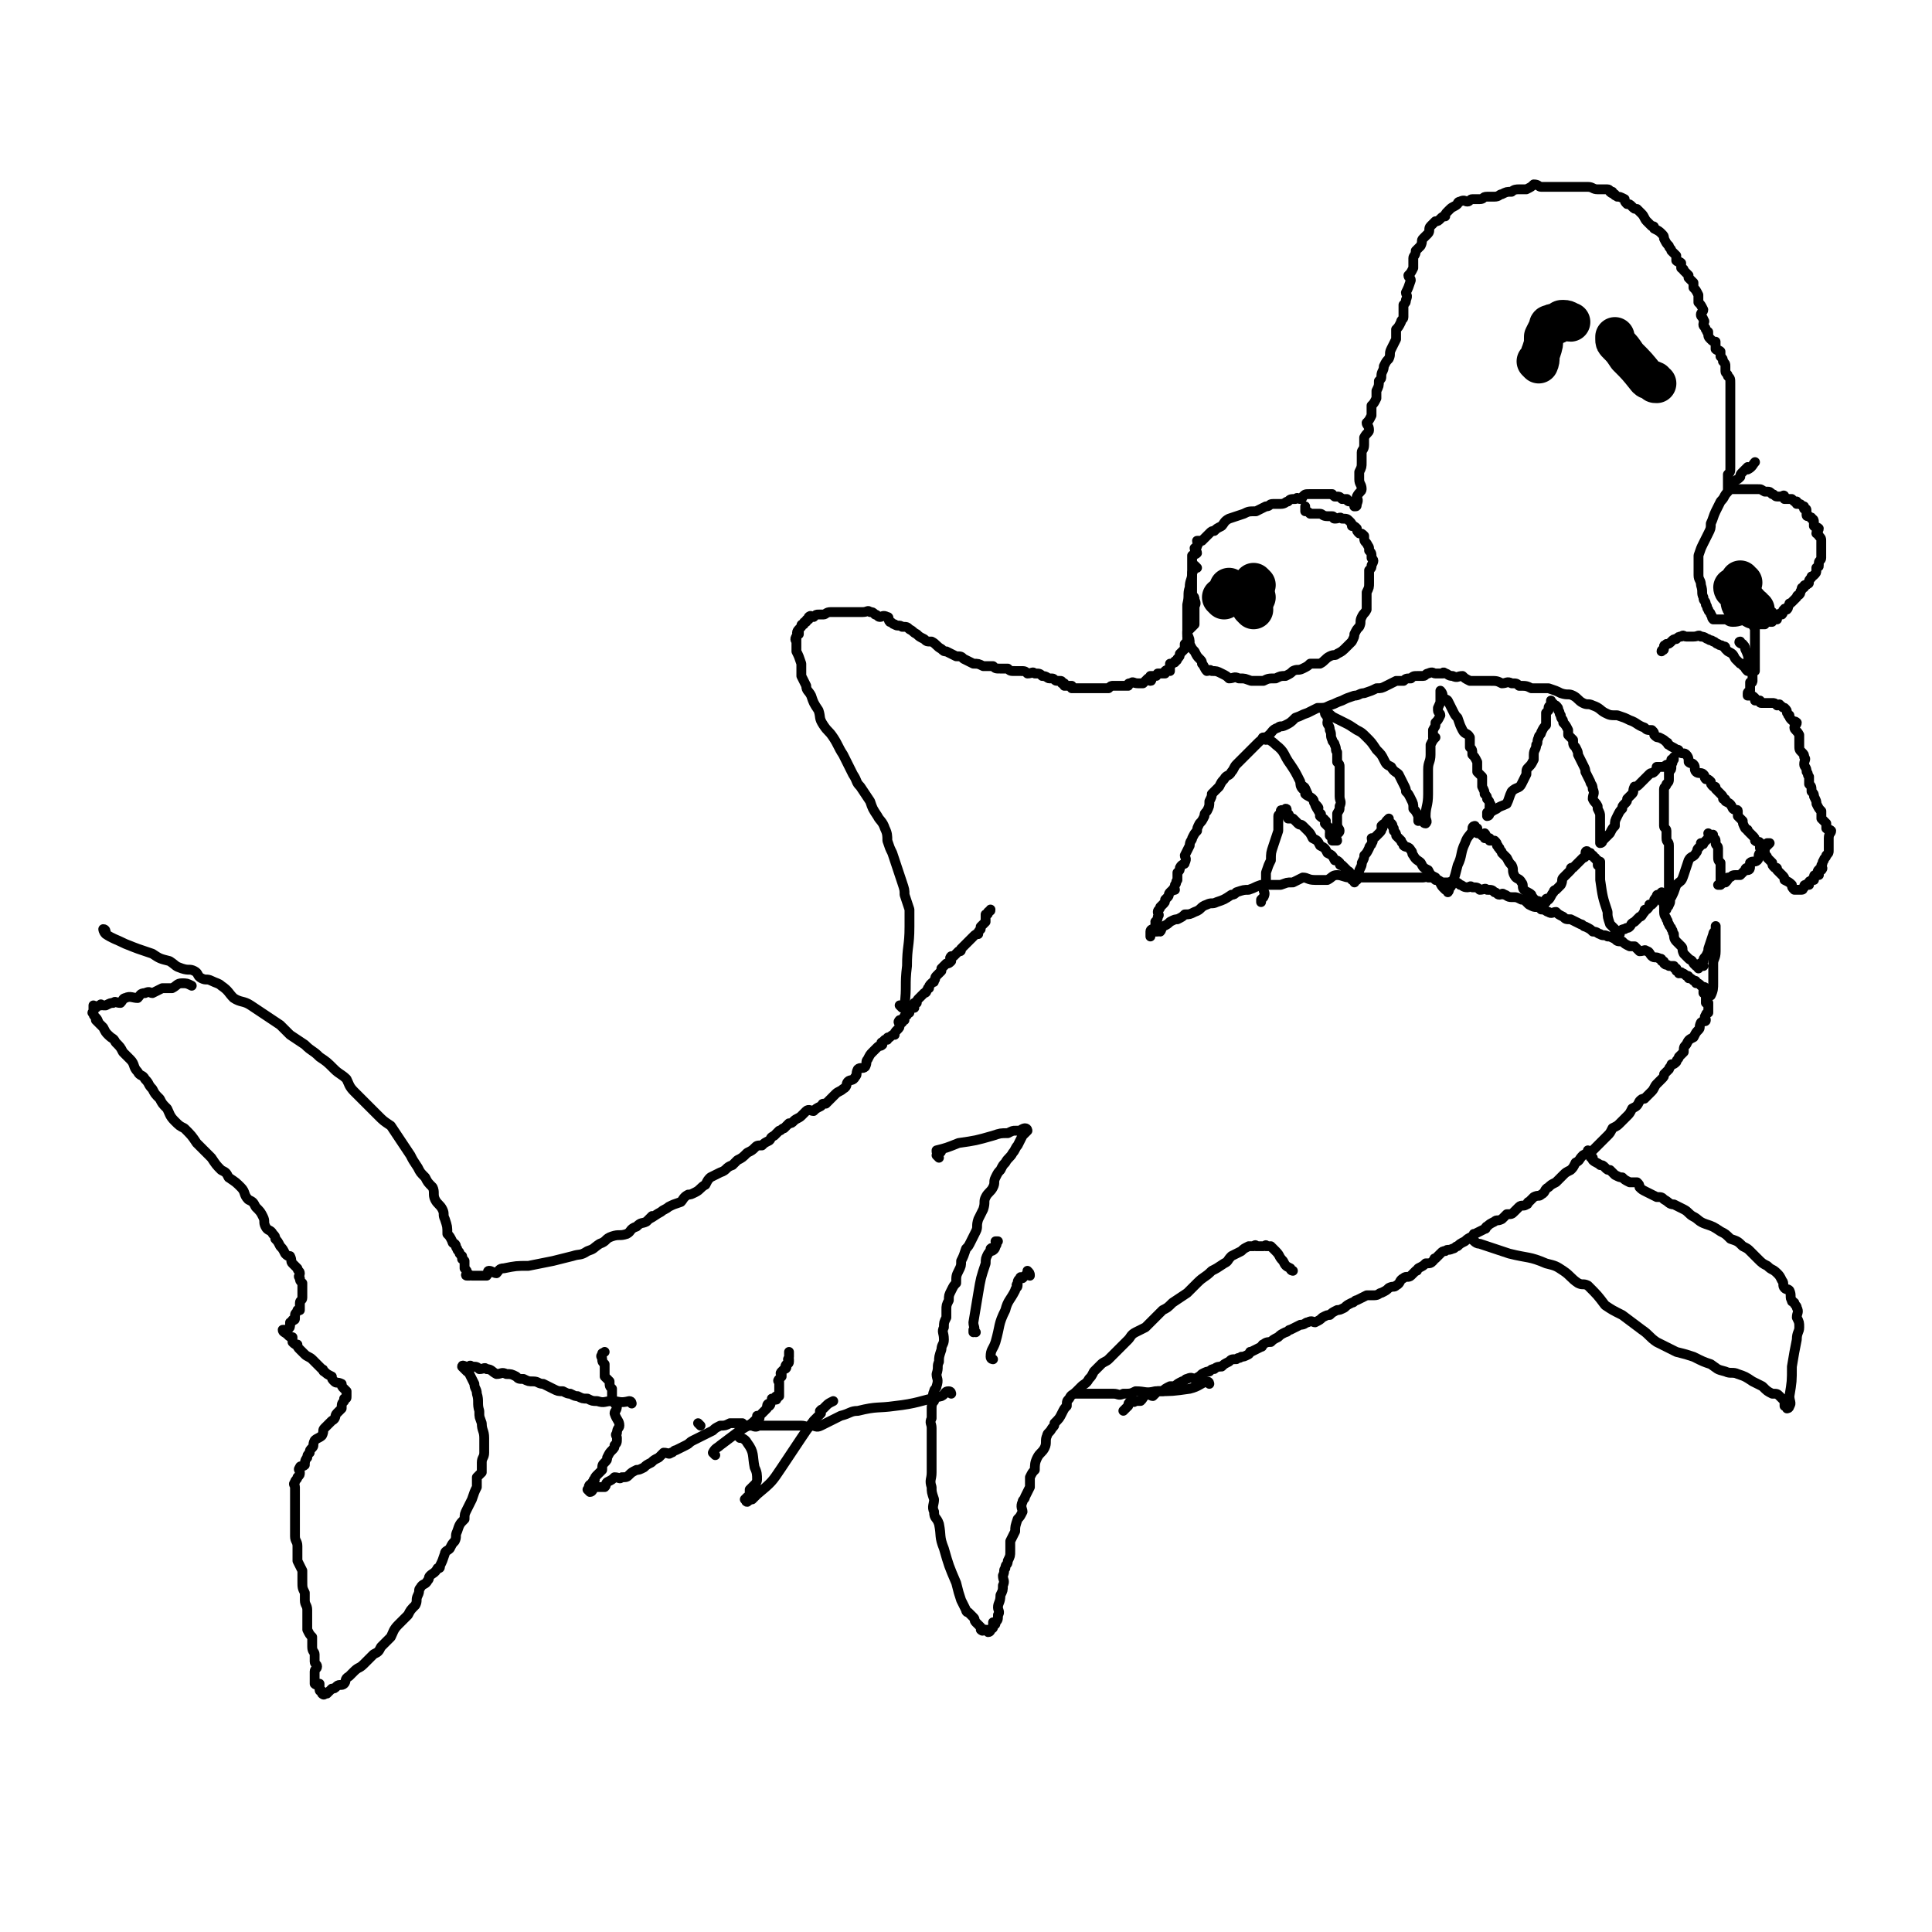 <svg viewBox='0 0 786 786' version='1.1' xmlns='http://www.w3.org/2000/svg' xmlns:xlink='http://www.w3.org/1999/xlink'><g fill='none' stroke='#000000' stroke-width='4' stroke-linecap='round' stroke-linejoin='round'><path d='M43,379c0,0 0,-1 -1,-1 0,0 0,1 1,2 3,2 4,2 8,4 5,2 5,2 11,4 3,2 3,2 7,3 3,2 2,2 5,3 3,1 3,0 5,1 2,1 1,2 3,3 2,1 2,0 4,1 2,1 3,1 4,2 3,2 3,3 5,5 3,2 4,1 7,3 3,2 3,2 6,4 3,2 3,2 6,4 2,2 2,2 4,4 3,2 3,2 6,4 3,3 3,2 6,5 3,2 3,2 6,5 2,2 3,2 5,4 1,2 1,3 3,5 2,2 2,2 4,4 3,3 3,3 6,6 2,2 2,2 5,4 2,3 2,3 4,6 2,3 2,3 4,6 1,2 1,2 3,5 1,2 1,2 3,4 1,2 1,2 3,4 1,2 0,3 1,5 1,2 2,2 3,4 1,2 0,2 1,4 1,3 1,3 1,6 1,1 1,1 2,3 0,1 1,1 1,1 1,1 0,1 1,2 0,1 1,1 1,2 1,1 1,2 1,2 0,1 0,-1 0,-1 0,0 0,1 1,2 0,1 0,1 0,2 0,1 0,0 0,1 1,1 1,1 1,2 0,0 -1,1 0,1 0,0 0,0 1,0 0,-1 0,0 1,0 0,0 0,0 1,0 1,0 1,0 2,0 1,0 1,0 1,0 1,0 1,0 2,0 1,-1 0,-2 1,-2 1,0 2,1 3,1 1,-1 1,-2 3,-2 5,-1 5,-1 10,-1 5,-1 5,-1 10,-2 4,-1 4,-1 8,-2 3,-1 3,0 6,-2 3,-1 2,-1 5,-3 3,-1 2,-2 5,-3 3,-1 3,0 6,-1 2,-1 1,-2 4,-3 2,-2 2,-1 4,-2 1,-1 2,-2 2,-2 1,-1 -1,1 -1,1 2,-1 3,-2 5,-3 1,-1 2,-1 3,-2 2,-1 2,-1 5,-2 1,-1 1,-2 3,-3 1,0 1,0 3,-1 2,-1 2,-2 4,-3 1,-2 1,-2 2,-3 2,-1 2,-1 4,-2 3,-1 2,-2 5,-3 1,-1 1,-1 2,-2 2,-1 2,-1 4,-3 2,-1 2,-1 3,-2 1,-1 1,-1 3,-1 1,-1 1,-1 3,-2 1,-1 0,-1 2,-2 1,-1 1,-1 2,-2 1,0 1,-1 2,-1 1,-1 1,-1 2,-2 1,0 1,0 2,-1 1,-1 2,-1 3,-2 1,-1 1,-1 2,-2 1,-1 2,0 3,0 1,-1 1,-1 3,-2 1,-1 0,-1 2,-1 1,-1 1,-1 2,-2 1,-1 1,-1 2,-2 1,-1 2,-1 3,-2 2,-1 1,-2 2,-3 1,-1 2,0 3,-2 1,-1 0,-1 1,-3 1,-1 2,0 3,-1 1,-2 0,-2 1,-3 1,-2 1,-2 2,-3 1,-1 1,-1 2,-2 1,-1 1,0 2,-1 0,0 -1,-1 0,-1 0,0 0,0 1,-1 0,0 0,0 1,0 0,-1 0,-1 1,-1 1,-1 1,-1 2,-1 0,-1 0,-1 1,-2 0,0 0,0 0,0 1,-1 1,-1 1,-2 0,-1 -1,-1 0,-2 0,0 1,1 1,1 0,-1 -1,-1 0,-1 0,-1 0,0 1,0 0,-1 -1,-1 0,-1 0,-1 0,-1 1,-1 0,-1 0,-1 1,-1 0,-1 0,-1 1,-2 0,0 0,0 1,0 0,-1 -1,-1 0,-2 0,0 0,0 1,0 0,-1 0,-1 1,-2 1,-1 1,-1 2,-2 0,0 1,0 1,-1 1,-1 0,-1 1,-1 0,-1 0,-1 1,-2 1,-1 1,0 1,-1 1,-1 0,-1 1,-2 0,0 0,0 1,-1 0,0 0,0 1,-1 0,0 0,0 0,-1 1,-1 1,-1 2,-2 1,0 1,0 2,-1 0,-1 -1,-1 0,-2 0,0 1,0 1,0 1,-1 1,-1 2,-2 1,0 1,0 1,-1 1,-1 1,-1 2,-2 0,0 0,0 0,0 1,-1 1,-1 2,-2 0,0 0,0 1,-1 1,-1 1,-1 2,-1 0,-1 0,-1 1,-2 0,0 0,-1 0,-1 1,-1 1,-1 2,-2 0,0 0,0 0,-1 0,-1 0,-1 0,-2 1,0 1,0 1,-1 1,-1 1,0 1,-1 0,0 0,0 0,0 '/><path d='M367,410c0,0 -1,-1 -1,-1 0,0 1,0 2,0 1,-8 0,-8 1,-16 0,-8 1,-8 1,-16 0,-3 0,-3 0,-7 -1,-3 -1,-3 -2,-6 0,-2 0,-2 -1,-5 -1,-3 -1,-3 -2,-6 -1,-3 -1,-3 -2,-6 -1,-2 -1,-2 -2,-5 0,-2 0,-3 -1,-5 -1,-3 -2,-3 -3,-5 -2,-3 -2,-3 -3,-6 -2,-3 -2,-3 -4,-6 -2,-2 -1,-2 -3,-5 -2,-4 -2,-4 -4,-8 -2,-3 -2,-4 -4,-7 -2,-3 -2,-2 -4,-5 -2,-3 -1,-3 -2,-6 -2,-3 -2,-3 -3,-6 -1,-2 -2,-2 -2,-4 -1,-2 -1,-2 -2,-4 0,-3 0,-3 0,-5 -1,-3 -1,-3 -2,-5 0,-1 0,-1 0,-3 0,-1 0,-2 0,-3 0,0 0,2 0,2 0,0 -1,-1 0,-2 0,-1 1,-1 1,-2 0,0 0,1 0,1 -1,0 -1,-1 0,-2 0,0 0,0 1,-1 0,-1 0,-1 1,-1 0,-1 0,-1 1,-1 0,-1 0,-1 1,-1 0,-1 0,-1 0,-1 1,-1 1,0 2,0 1,-1 1,-1 2,-1 1,0 1,0 2,0 1,0 1,-1 3,-1 1,0 1,0 2,0 2,0 2,0 3,0 2,0 2,0 3,0 2,0 2,0 3,0 1,0 1,0 2,0 2,0 2,-1 3,0 1,0 1,0 2,1 1,0 1,1 2,1 1,0 1,-1 3,0 1,0 0,1 1,2 1,0 1,1 2,1 1,1 2,0 3,1 2,0 2,0 3,1 2,1 1,1 3,2 1,1 1,1 3,2 1,1 1,1 3,1 2,1 2,2 4,3 1,1 1,1 2,1 2,1 2,1 4,2 2,0 2,0 3,1 2,1 2,1 4,2 2,0 2,0 4,1 2,0 2,0 4,0 1,1 1,1 3,1 1,0 1,0 3,0 1,1 1,1 3,1 1,0 1,0 2,0 2,0 2,0 3,1 2,0 2,-1 3,0 2,0 2,0 3,1 2,0 2,1 3,1 0,0 1,0 1,0 1,0 1,1 2,1 0,0 0,0 1,0 1,0 1,0 1,1 1,0 1,0 1,0 0,0 0,1 0,1 1,0 1,0 2,0 0,0 0,0 1,0 0,0 0,0 0,1 1,0 1,0 2,0 0,0 0,0 1,0 0,0 0,0 1,0 0,0 0,0 0,0 1,0 1,0 1,0 1,0 1,0 2,0 0,0 0,0 1,0 0,0 0,0 1,0 0,0 0,0 1,0 0,0 0,0 1,0 1,0 1,0 2,0 0,0 0,0 1,0 1,0 1,0 1,0 1,-1 1,-1 2,-1 1,0 1,0 2,0 1,0 1,0 2,0 1,0 1,0 2,0 0,-1 0,-1 1,-1 1,-1 1,0 3,0 0,0 0,0 1,0 1,0 1,0 1,0 1,-1 1,-1 2,-2 0,0 1,1 1,1 1,0 0,-1 0,-2 1,0 1,0 2,0 1,0 0,0 1,-1 0,0 0,0 0,0 1,0 1,0 1,0 1,0 1,0 2,0 0,0 0,-1 0,-1 1,-1 1,0 2,0 0,-1 0,-1 0,-1 0,-1 0,-1 0,-2 1,0 1,0 1,0 1,-1 1,0 1,-1 1,0 1,-1 1,-1 1,-1 1,-1 1,-2 1,-1 1,-1 2,-2 0,0 0,0 0,-1 0,-1 0,-1 0,-1 1,-1 1,-1 1,-2 1,-1 0,-1 0,-1 0,-1 0,-1 0,-2 1,-1 1,-1 1,-1 1,-1 1,-1 2,-2 0,-1 0,-1 0,-2 0,-1 0,-1 0,-3 0,-1 0,-1 0,-2 0,-1 1,-1 0,-3 0,-1 0,-1 -1,-2 0,-1 0,-1 0,-2 0,-2 0,-2 0,-3 0,-1 0,-1 0,-2 0,-1 0,-1 0,-2 0,-1 0,-1 0,-2 0,-1 0,-1 0,-3 0,-1 0,-1 0,-2 1,-1 1,0 2,-1 0,-1 -1,-1 -1,-2 1,-1 1,0 1,-1 1,-1 0,-1 0,-2 1,0 1,0 2,0 1,-1 1,-1 2,-2 0,0 0,0 1,-1 1,-1 1,-1 2,-1 1,-1 1,-1 3,-2 1,-1 1,-2 3,-3 3,-1 3,-1 6,-2 2,-1 2,-1 5,-1 2,-1 2,-1 4,-2 2,0 1,-1 3,-1 2,0 2,0 3,0 2,0 2,-1 3,-1 1,-1 1,-1 3,-1 1,-1 1,0 2,0 1,0 1,-1 1,-1 1,-1 1,-1 3,-1 0,0 0,0 1,0 1,0 1,0 2,0 1,0 1,0 2,0 2,0 2,0 3,0 1,0 1,0 1,0 0,0 -1,0 -1,0 0,0 1,0 2,1 1,0 1,0 1,0 1,0 1,0 2,1 0,0 0,0 1,0 0,0 0,0 1,0 0,0 0,1 1,1 0,0 0,0 0,0 1,0 1,0 2,1 0,0 0,0 0,0 1,0 0,1 0,1 1,0 1,0 1,-1 1,-2 0,-2 0,-3 1,-2 2,-2 2,-3 0,-2 -1,-2 -1,-4 0,-1 0,-1 0,-3 1,-2 1,-2 1,-4 0,-2 0,-2 0,-4 0,-1 1,-1 1,-3 0,-2 0,-2 0,-3 1,-2 2,-2 2,-3 0,-2 -1,-2 -1,-3 1,-1 1,-1 2,-3 0,-2 0,-2 0,-4 1,-1 1,-1 2,-3 0,-1 0,-1 0,-3 1,-2 1,-2 1,-4 1,-1 1,-1 1,-2 0,-2 1,-2 1,-4 1,-2 1,-2 2,-3 1,-2 0,-2 1,-4 1,-2 1,-2 2,-4 0,-2 0,-2 0,-4 1,-1 1,-1 2,-3 0,-1 1,-1 1,-2 0,-2 0,-3 0,-5 1,-1 1,-1 1,-2 1,-2 0,-2 0,-3 1,-2 1,-2 2,-5 0,-1 -1,-1 -1,-2 1,-1 1,-1 2,-3 0,-2 0,-2 0,-4 0,-1 1,-1 1,-3 1,-1 1,-1 2,-2 1,-2 0,-2 1,-3 1,-1 1,-1 2,-2 1,-1 0,-2 1,-3 1,-1 1,-1 2,-2 1,0 1,0 2,-1 1,-1 1,-1 2,-1 0,-1 0,-1 1,-2 1,-1 1,-1 1,-1 1,-1 2,-1 3,-2 0,0 0,-1 1,-1 2,-1 2,0 3,0 1,0 1,-1 2,-1 2,0 2,0 3,0 2,0 1,-1 3,-1 1,0 1,0 3,0 2,0 2,-1 3,-1 2,-1 2,-1 4,-1 1,-1 2,-1 3,-1 2,0 2,0 3,0 2,-1 2,-1 3,-2 2,0 2,1 3,1 2,0 2,0 3,0 3,0 3,0 6,0 2,0 2,0 5,0 3,0 3,0 5,0 2,0 2,1 4,1 1,0 1,0 2,0 1,0 1,0 2,0 1,0 1,1 2,1 0,0 -1,0 -1,0 0,0 1,1 2,1 0,1 0,0 1,1 1,0 1,0 3,1 0,1 0,1 1,2 1,0 1,0 2,1 1,1 1,1 2,1 1,1 1,1 2,2 1,1 1,2 2,3 1,1 1,1 2,2 1,0 1,0 1,1 2,1 2,1 3,2 1,1 1,1 1,2 1,2 1,2 2,3 0,1 1,1 1,2 1,1 1,1 2,2 0,1 0,1 0,2 1,1 1,0 2,1 0,1 0,1 0,2 1,1 1,0 1,1 1,1 1,1 2,2 0,0 0,0 0,1 1,1 1,1 2,2 0,1 0,1 0,2 1,1 1,1 2,3 0,1 0,1 0,3 1,1 1,1 2,3 0,1 -1,1 -1,2 0,1 1,1 1,2 1,1 0,1 0,2 0,1 1,1 1,2 1,1 0,1 1,1 0,2 0,2 1,3 1,1 1,1 2,1 0,1 0,2 0,3 1,1 1,0 2,1 0,1 0,1 0,2 1,1 1,1 1,2 1,1 1,1 1,2 0,1 0,1 0,2 0,1 1,1 1,2 1,1 1,1 1,3 0,1 0,1 0,1 0,2 0,2 0,4 0,1 0,1 0,3 0,1 0,1 0,2 0,2 0,2 0,3 0,2 0,2 0,3 0,2 0,2 0,3 0,2 0,2 0,3 0,1 0,1 0,3 0,1 0,1 0,3 0,2 0,2 0,3 0,2 0,2 0,3 0,2 0,2 -1,3 0,1 0,1 0,2 0,1 0,1 0,3 0,0 0,0 0,0 0,0 0,1 0,1 0,0 1,0 1,0 1,0 1,0 1,0 1,0 1,0 1,0 1,0 1,0 1,0 1,0 1,0 2,0 0,0 0,0 1,0 1,0 1,0 3,0 0,0 0,0 1,0 1,0 1,0 1,0 2,0 1,0 3,1 0,0 0,0 1,0 1,0 1,0 2,1 1,0 1,1 2,1 1,0 1,0 2,0 0,0 1,-1 1,0 0,0 0,1 0,1 1,0 1,0 2,0 0,0 0,0 1,0 0,0 0,0 1,1 0,0 0,0 1,0 0,0 0,1 0,1 1,0 1,0 1,0 1,0 1,1 2,1 0,1 0,1 0,1 1,0 1,0 1,1 0,0 0,0 0,1 0,1 0,1 1,1 1,1 1,0 1,1 1,0 1,1 1,1 0,1 0,1 0,2 1,1 1,0 2,1 0,1 -1,1 -1,2 0,0 1,0 1,1 1,1 1,1 1,2 0,1 0,1 0,1 0,1 0,1 0,2 0,1 0,1 0,1 0,2 0,2 0,3 0,1 -1,1 -1,2 0,0 0,1 0,1 0,1 0,0 -1,1 0,0 0,0 0,1 0,1 0,1 -1,2 -1,1 -1,0 -1,1 -1,1 -1,1 -1,2 0,1 -1,0 -1,1 -1,0 -1,0 -1,1 -1,0 -1,0 -1,1 -1,1 0,1 -1,2 0,0 -1,0 -1,1 -1,1 -1,1 -1,1 -1,1 -1,1 -1,1 -1,1 -1,0 -1,1 -1,1 0,1 -1,2 0,0 -1,-1 -1,0 -1,0 0,1 -1,2 0,0 -1,-1 -1,0 -1,0 -1,0 -1,1 0,0 0,1 0,1 0,0 -1,-1 -2,0 0,0 0,1 0,1 0,0 -1,0 -1,0 -1,0 -2,-1 -2,0 0,0 0,1 0,1 0,0 -1,0 -2,0 0,0 0,0 0,0 -1,0 -1,0 -1,0 -1,0 0,0 -1,1 0,0 0,0 0,0 -1,0 0,0 0,1 0,0 0,0 0,1 0,0 0,0 0,1 0,1 0,1 0,1 0,1 0,1 0,2 0,1 0,1 0,1 0,1 0,1 0,2 0,1 0,1 0,1 0,1 0,1 0,2 0,0 0,0 0,1 0,1 0,1 0,2 0,0 0,0 0,1 0,1 0,1 0,1 0,1 0,1 0,1 -1,0 -1,0 -2,0 0,0 0,0 -1,0 -1,-1 -1,-1 -1,-2 -1,0 -1,0 -1,-1 -1,0 -1,0 -1,0 -1,-1 -1,-1 -2,-2 -1,-2 -1,-2 -3,-3 0,0 0,0 -1,-1 0,-1 0,-1 -1,-1 -1,-1 -1,0 -2,-1 -1,0 -1,-1 -2,-1 -1,-1 -1,0 -2,-1 -1,0 -1,-1 -3,-1 -1,-1 -1,0 -3,0 -1,0 -1,0 -3,0 -1,0 -1,-1 -2,0 -1,0 -1,0 -2,1 -1,0 -1,0 -2,1 -1,1 -1,1 -2,1 0,1 -1,0 -1,1 0,0 0,1 0,1 0,1 -1,0 -1,1 0,0 0,0 0,0 '/><path d='M709,262c-1,0 -2,-1 -1,-1 0,1 2,1 2,3 2,4 1,4 2,8 1,2 1,2 1,5 0,0 0,1 -1,1 0,0 0,-1 0,0 0,1 0,1 0,3 0,0 0,0 0,0 0,1 -1,0 -1,1 0,0 0,1 0,1 0,0 1,0 1,0 1,0 1,0 2,1 0,0 0,1 0,1 1,0 1,0 2,0 0,1 0,1 1,1 1,0 1,0 3,0 0,0 0,0 1,0 1,0 1,0 2,1 1,0 1,-1 1,0 1,0 1,1 2,1 1,1 1,1 1,2 1,1 0,1 1,1 0,1 0,1 1,2 1,1 1,0 2,1 0,1 -1,1 -1,2 0,1 1,1 2,3 0,0 0,0 0,1 0,2 0,2 0,3 0,2 0,2 1,3 1,1 1,1 1,2 1,1 0,1 0,3 0,1 1,1 1,3 1,1 0,1 1,2 0,1 0,2 0,3 1,1 1,1 1,3 1,1 1,1 1,2 1,2 1,2 1,3 1,2 1,2 2,3 0,2 0,2 0,3 1,1 1,1 2,2 0,1 0,1 0,2 1,1 1,0 2,1 0,1 -1,1 -1,3 0,0 0,0 0,1 0,1 0,1 0,2 0,1 0,1 0,2 0,1 0,1 -1,2 0,1 -1,1 -1,2 -1,1 0,1 -1,2 0,1 1,1 0,2 0,0 -1,-1 -1,0 -1,0 0,1 0,2 0,0 -1,-1 -1,0 -1,0 -1,0 -1,1 0,0 0,0 0,1 0,0 0,0 -1,0 0,1 -1,0 -1,1 0,0 0,1 0,1 0,0 -1,-1 -1,0 -1,0 -1,0 -1,1 -1,0 0,1 -1,1 0,0 0,0 -1,0 -1,0 -1,0 -2,0 -1,-1 -1,-1 -1,-2 -1,-1 -1,-1 -3,-2 0,-1 0,-1 -1,-2 -1,-1 -1,-1 -2,-2 0,-1 0,-1 -1,-1 -1,-1 -1,-1 -1,-2 -1,-1 -1,-1 -2,-2 0,-1 -1,-1 -1,-2 -1,-1 -1,-1 -2,-2 0,-1 0,-1 0,-2 0,-1 -1,0 -2,-1 0,-1 0,-1 -1,-2 -1,-1 -1,-1 -2,-2 0,-1 0,0 -1,-1 -1,-2 -1,-2 -1,-3 -1,-1 -1,-1 -2,-2 0,-1 0,-1 0,-2 0,-1 -1,0 -2,-1 -1,-2 -1,-2 -3,-3 0,-1 0,-1 -1,-1 0,-1 0,-1 -1,-2 -1,-1 -1,-1 -2,-2 0,-1 0,-1 -1,-1 -1,-1 -1,-1 -1,-2 -1,-1 -1,-1 -2,-1 -1,-1 0,-1 -1,-2 -1,-1 -2,0 -3,-1 -1,-1 0,-2 -1,-3 -1,-1 -1,0 -2,-1 0,-1 0,-2 -1,-3 -1,-1 -1,0 -3,-1 0,-1 0,-1 -1,-1 -1,-1 -2,-1 -3,-2 -1,0 0,-1 -1,-1 -1,-1 -1,-1 -3,-2 -1,0 -1,0 -2,-1 0,-1 0,-1 -1,-2 -2,0 -2,0 -3,-1 -3,-1 -3,-2 -6,-3 -2,-1 -2,-1 -5,-2 -3,0 -3,0 -5,-1 -2,-1 -2,-2 -5,-3 -2,-1 -2,0 -4,-1 -2,-1 -2,-2 -4,-3 -2,-1 -2,0 -5,-1 -2,-1 -2,-1 -5,-2 -2,0 -2,0 -4,0 -1,0 -2,0 -3,0 -2,-1 -2,-1 -5,-1 -1,-1 -1,-1 -3,-1 -2,-1 -2,0 -4,0 -2,-1 -2,-1 -5,-1 -2,0 -2,0 -4,0 -2,0 -2,0 -4,0 -2,-1 -2,-1 -3,-2 -2,0 -2,1 -4,0 -2,0 -2,-1 -3,-1 -1,-1 -1,0 -1,0 -1,0 -1,0 -3,0 -1,0 -1,-1 -3,0 -1,0 -1,1 -2,1 -1,0 -1,0 -2,0 -2,0 -2,0 -3,1 -2,0 -2,0 -3,1 -2,0 -2,0 -3,0 -2,1 -2,1 -4,2 -2,1 -2,1 -4,1 -2,1 -2,1 -5,2 -2,0 -2,1 -4,1 -3,1 -3,1 -5,2 -3,1 -2,1 -5,2 -2,1 -2,1 -5,1 -2,1 -2,1 -4,2 -3,1 -2,1 -5,2 -2,2 -2,2 -4,3 -2,1 -2,0 -3,1 -3,1 -2,2 -5,4 -2,1 -2,1 -4,3 -1,1 -1,1 -2,2 -2,2 -2,2 -3,3 -2,2 -2,2 -3,3 -1,1 -1,2 -2,3 -1,2 -2,1 -3,3 -1,1 -1,1 -2,3 -1,1 -1,1 -3,3 0,1 0,1 -1,3 0,2 0,2 -1,4 -1,1 -1,1 -1,2 -1,2 -1,2 -2,3 -1,2 -1,2 -1,3 -1,1 -1,1 -2,3 0,1 -1,1 -1,3 -1,2 -1,2 -2,4 0,1 1,1 0,3 0,1 -1,0 -2,2 0,1 0,1 -1,2 0,2 0,2 0,3 -1,1 0,1 -1,2 0,1 -1,2 -1,2 0,1 1,-1 1,0 -1,0 -1,0 -2,1 -1,1 0,1 -1,2 0,0 0,0 -1,1 0,1 0,1 -1,2 0,0 0,0 -1,1 0,1 -1,1 -1,2 0,1 1,1 0,2 0,1 0,1 -1,2 0,0 1,0 0,1 0,1 0,1 -1,2 0,0 -1,0 -1,1 0,0 0,1 0,1 0,0 0,1 0,1 0,0 0,0 0,0 0,-1 0,-1 0,-1 1,-1 1,-1 3,-1 0,-1 0,0 1,0 1,-1 0,-2 1,-2 2,-1 2,-1 3,-2 2,-1 2,-1 3,-1 2,-1 2,-1 3,-2 2,0 2,0 4,-1 3,-1 2,-2 5,-3 2,-1 2,0 4,-1 3,-1 3,-1 6,-3 1,0 1,0 2,-1 3,-1 3,-1 5,-1 3,-1 2,-1 5,-2 2,0 2,0 4,0 2,0 2,0 4,0 3,-1 2,-1 5,-1 2,-1 2,-1 4,-2 2,0 2,1 5,1 2,0 2,0 5,0 2,-1 2,-2 4,-2 2,0 3,1 5,1 2,0 2,0 5,0 2,0 2,0 4,0 2,0 2,0 4,0 2,0 2,0 4,0 2,0 2,0 4,0 2,0 2,0 4,0 2,0 2,0 5,0 1,0 1,-1 2,0 2,0 2,0 3,1 2,0 2,1 3,1 1,0 1,0 2,0 1,0 2,-1 3,0 1,0 1,0 2,1 1,0 1,1 3,1 1,0 1,-1 2,0 2,0 2,0 3,1 2,0 2,-1 3,0 2,0 2,0 3,1 1,0 1,1 2,1 1,0 1,-1 2,0 1,0 1,1 3,1 0,0 0,0 1,0 1,0 1,0 3,1 0,0 1,0 1,0 1,1 1,1 2,2 2,1 2,1 3,1 1,0 1,0 2,1 2,0 2,1 3,1 1,1 2,0 3,0 1,1 1,1 3,2 1,1 1,1 3,1 2,1 2,1 4,2 1,0 1,1 2,1 2,1 2,1 3,2 2,0 2,1 3,1 1,1 2,0 3,1 1,0 1,0 3,1 1,1 1,1 3,1 1,1 1,1 3,2 1,0 1,0 2,0 1,1 1,1 2,2 2,0 2,-1 3,0 1,0 1,1 2,2 1,1 2,0 3,1 1,0 1,0 1,1 1,0 1,0 1,1 1,1 1,0 2,1 1,0 1,0 2,0 0,1 0,1 1,1 0,1 0,1 0,1 1,0 1,0 1,1 1,0 1,-1 1,0 1,0 1,0 2,1 1,0 1,0 1,1 1,0 1,0 2,1 1,0 1,0 1,1 1,0 1,0 2,1 0,0 0,0 0,0 1,1 1,0 2,1 0,0 -1,0 -1,1 0,0 0,1 0,1 1,0 1,-1 1,0 1,0 0,0 0,1 0,0 0,0 0,1 0,0 0,0 0,1 0,0 0,1 0,1 0,0 1,0 1,0 0,1 0,1 0,1 0,0 0,0 0,1 0,0 0,0 0,1 0,0 0,0 0,1 0,0 -1,0 -1,1 -1,1 0,1 0,2 0,1 -1,0 -2,1 -1,2 0,2 -1,3 -1,1 -1,1 -2,3 -2,1 -2,1 -3,3 -1,1 -1,1 -1,3 -1,1 -1,1 -2,2 0,1 -1,1 -1,2 -1,1 -1,1 -2,1 0,1 -1,1 -1,2 -1,1 -1,1 -2,2 0,1 0,1 -1,2 -1,1 -1,1 -2,2 -1,1 -1,2 -2,3 -1,1 -1,1 -3,3 -1,0 -1,0 -2,1 -1,2 -1,2 -3,3 -1,2 -1,2 -2,3 -2,2 -2,2 -3,3 -1,1 -1,1 -3,2 -1,2 -1,2 -2,3 -1,1 -1,1 -3,3 -1,1 -1,1 -3,3 -2,1 -2,1 -4,2 -2,2 -1,2 -3,3 -1,2 -1,2 -2,3 -2,1 -2,1 -3,2 -2,2 -2,2 -3,3 -2,1 -2,1 -3,2 -2,1 -1,2 -3,3 -1,1 -1,0 -3,1 -1,1 -1,1 -2,2 -1,0 0,1 -1,1 -1,1 -2,0 -3,1 -1,1 -1,1 -2,2 -1,1 -1,1 -3,1 -1,1 -1,1 -2,2 -2,1 -2,0 -3,1 -2,1 -2,1 -3,2 -1,0 0,1 -1,1 -2,1 -2,1 -4,2 -1,0 0,0 -1,1 -2,1 -2,1 -3,2 -2,1 -2,1 -3,2 -1,0 -1,1 -2,1 -2,1 -2,0 -3,1 -1,0 -1,0 -2,1 -1,1 -1,1 -2,2 -1,0 0,0 -1,1 -1,1 -1,1 -3,1 -1,1 -1,1 -3,2 -1,1 0,1 -1,1 -1,1 -1,1 -2,2 -1,1 -2,0 -3,1 -2,1 -1,2 -3,3 -1,1 -1,0 -3,1 -1,1 -1,1 -3,2 -1,0 -1,1 -3,1 -1,0 -1,0 -3,0 -2,1 -2,1 -4,2 -1,0 -1,1 -2,1 -2,1 -2,1 -3,2 -2,1 -2,1 -3,1 -2,1 -2,1 -3,2 -1,0 -1,0 -3,1 -1,1 -1,1 -3,2 -1,0 -1,-1 -3,0 -1,0 -1,1 -3,1 -2,1 -2,1 -4,2 -1,0 -1,1 -2,1 -2,1 -2,1 -3,2 -2,1 -2,1 -3,2 -1,0 -2,0 -3,1 -1,0 0,1 -1,1 -2,1 -2,1 -4,2 -1,0 0,0 -1,1 -2,1 -2,1 -3,1 -1,1 -1,0 -2,1 -2,0 -2,0 -3,1 -2,1 -2,1 -3,2 -1,0 -2,0 -3,1 -1,0 -1,0 -2,1 -1,0 -1,0 -3,1 -1,1 -1,1 -3,2 -1,0 -1,-1 -3,0 -1,0 -1,1 -2,1 -2,1 -2,1 -3,2 -1,0 -1,0 -2,0 -2,1 -2,1 -3,2 -1,0 -1,0 -2,0 -1,1 -1,1 -2,2 -1,0 -1,-1 -3,-1 0,1 0,1 -1,1 0,1 0,1 -1,2 -1,0 -1,0 -2,0 -1,1 -1,0 -2,0 -1,1 -1,1 -1,2 -1,1 -1,1 -1,1 0,0 0,0 -1,1 '/><path d='M492,563c0,0 0,-1 -1,-1 -3,1 -3,2 -7,3 -7,1 -7,1 -14,1 -4,1 -4,0 -8,0 -2,1 -2,1 -5,1 -2,1 -2,0 -4,0 -2,0 -2,0 -5,0 -1,0 -1,0 -3,0 -2,0 -2,0 -4,0 -1,0 -1,0 -2,0 0,0 2,0 2,0 0,0 -1,0 -2,0 0,0 0,0 -1,0 '/><path d='M526,517c0,0 -1,0 -1,-1 -2,-1 -2,-1 -3,-3 -2,-2 -1,-2 -3,-4 -1,-1 -1,-1 -2,-2 -1,0 -1,0 -2,0 0,-1 0,0 -1,0 0,0 0,0 -1,0 -1,0 -1,0 -2,0 0,0 0,-1 -1,0 -1,0 -1,0 -2,0 -2,1 -2,1 -3,2 -2,1 -2,1 -4,2 -2,2 -1,2 -3,3 -3,2 -3,2 -5,3 -3,3 -3,2 -6,5 -2,2 -2,2 -4,4 -3,2 -3,2 -6,4 -2,2 -2,2 -4,3 -2,2 -2,2 -4,4 -2,2 -2,2 -3,3 -2,1 -2,1 -4,2 -2,1 -2,2 -3,3 -1,1 -1,1 -2,2 -1,1 -1,1 -3,3 -1,1 -1,1 -3,3 -1,1 -2,1 -3,2 -2,2 -2,2 -3,3 -1,2 -1,2 -2,3 -1,2 -2,2 -3,3 -1,1 -1,1 -2,2 -2,2 -2,1 -3,3 -1,1 -1,1 -1,3 -1,1 -1,1 -2,3 -1,2 -1,2 -3,4 0,1 0,1 -1,2 -1,2 -2,2 -2,3 -1,2 0,3 -1,5 -1,2 -2,2 -3,4 -1,2 -1,3 -1,5 -1,1 -1,1 -2,3 0,2 0,2 0,4 -1,2 -1,2 -2,4 0,1 -1,1 -1,2 -1,2 0,3 0,4 -1,2 -1,2 -2,3 -1,3 -1,3 -1,5 -1,2 -1,2 -2,4 0,2 0,2 0,4 0,2 0,2 -1,4 0,2 -1,1 -1,3 -1,1 0,1 -1,3 0,2 1,2 0,4 0,2 0,2 -1,4 0,3 -1,3 -1,5 0,1 1,2 0,3 0,2 0,2 -1,3 0,1 0,1 -1,1 0,0 1,-1 0,-1 0,0 0,1 0,2 0,1 -1,0 -1,1 0,0 0,1 -1,1 0,0 0,-1 -1,-1 0,0 0,0 -1,0 0,0 0,1 -1,0 0,0 0,-1 0,-1 -1,-1 -1,-1 -2,-2 -1,-1 0,-1 -1,-2 -1,-1 -1,-1 -2,-2 0,0 -1,0 -1,-1 -1,-2 -1,-2 -2,-4 -1,-3 -1,-3 -2,-7 -3,-7 -3,-7 -5,-14 -2,-5 -1,-5 -2,-10 -1,-3 -2,-2 -2,-5 -1,-2 0,-3 0,-5 -1,-3 -1,-3 -1,-5 -1,-3 0,-3 0,-6 0,-2 0,-2 0,-5 0,-2 0,-2 0,-5 0,-2 0,-2 0,-4 0,-2 0,-2 0,-4 0,-2 -1,-2 0,-4 0,-2 0,-2 0,-4 0,-1 0,-2 1,-3 0,0 0,0 0,0 0,-2 -1,-2 0,-4 0,-1 1,-1 1,-2 1,-3 0,-3 0,-5 1,-3 0,-3 1,-5 0,-2 0,-2 1,-5 0,-2 1,-2 1,-4 0,-3 -1,-3 0,-5 0,-2 0,-2 1,-4 0,-2 0,-2 0,-3 0,-2 0,-2 1,-4 0,-2 0,-2 1,-4 1,-2 1,-2 2,-3 0,-3 0,-3 1,-5 1,-2 1,-2 1,-4 1,-2 1,-2 2,-5 1,-1 1,-1 2,-3 1,-2 1,-2 2,-4 1,-2 0,-2 1,-5 1,-2 1,-2 2,-4 1,-3 0,-3 1,-5 1,-2 2,-2 3,-4 1,-2 0,-2 1,-4 1,-2 1,-2 2,-3 1,-2 1,-2 2,-3 1,-2 2,-2 3,-4 1,-1 1,-2 2,-3 1,-2 1,-2 2,-4 1,-1 1,-1 2,-2 0,0 0,-1 -1,-1 0,0 -1,0 -2,1 -1,0 -1,0 -2,0 -1,0 -1,0 -3,1 -3,0 -3,0 -6,1 -7,2 -7,2 -14,3 -5,2 -5,2 -9,3 0,1 0,1 1,1 0,0 1,-1 1,-1 0,1 -1,1 -2,2 0,0 0,0 1,1 '/><path d='M404,553c0,0 -1,0 -1,-1 0,-3 1,-3 2,-6 2,-7 1,-7 4,-13 1,-4 2,-4 4,-8 0,-1 1,-1 1,-2 0,-1 -1,0 0,0 0,-2 0,-2 1,-3 0,-1 1,0 1,0 1,-1 1,-1 2,-2 0,0 1,1 1,1 0,-1 0,-1 -1,-2 '/><path d='M387,567c0,0 0,-1 -1,-1 -2,0 -1,1 -3,2 -9,2 -10,3 -19,4 -7,1 -7,0 -15,2 -3,0 -3,1 -7,2 -2,1 -2,1 -4,2 -2,1 -2,1 -4,2 -2,1 -2,0 -4,0 -2,1 -2,0 -4,0 -2,0 -2,0 -4,0 -1,0 -1,0 -2,0 0,0 0,0 0,0 -2,0 -2,0 -3,0 -2,0 -2,0 -3,0 -2,0 -2,0 -3,0 -1,0 -1,0 -2,0 -1,0 -1,1 -3,0 -1,0 -1,0 -3,0 0,0 0,0 -1,-1 -2,0 -2,0 -3,0 -1,0 -1,0 -1,0 0,0 0,0 0,0 -1,0 -1,0 -1,0 -2,1 -2,1 -4,1 -2,1 -2,1 -3,2 -2,1 -2,1 -4,2 -2,1 -2,1 -4,2 -2,1 -1,1 -3,2 -2,1 -2,1 -4,2 -1,0 -1,1 -2,1 -1,1 -1,0 -3,0 -1,1 -1,1 -2,2 -2,1 -2,1 -3,2 -2,1 -2,1 -3,2 -2,1 -2,1 -3,1 -2,1 -2,1 -3,2 -1,1 -1,1 -3,1 -1,1 -1,0 -3,0 -1,1 -1,1 -3,2 -1,1 0,1 -1,2 -2,0 -2,0 -3,0 -1,0 -1,0 -1,0 -1,1 -1,2 -2,2 0,0 0,0 -1,-1 0,0 1,0 1,0 0,0 0,0 0,0 0,0 0,0 0,-1 0,0 -1,0 0,-1 0,0 1,0 1,-1 1,-1 0,-1 1,-1 0,-1 0,-1 1,-2 1,-1 1,-1 2,-2 0,-2 0,-2 1,-3 1,-1 1,-1 1,-2 1,-2 1,-2 2,-3 1,-1 1,-1 1,-2 1,-1 1,-1 1,-3 0,-1 -1,-1 0,-2 0,-2 1,-2 1,-3 0,-2 -1,-2 -2,-5 0,-1 1,-1 1,-3 -1,-1 -1,-1 -2,-3 0,-2 0,-2 0,-4 -1,-1 -1,-1 -1,-3 -1,-1 -1,-1 -2,-2 0,-2 0,-2 0,-4 0,0 0,0 0,-1 -1,-1 -1,-1 -1,-2 0,-1 -1,-1 0,-2 0,-1 0,0 1,-1 '/><path d='M285,580c0,0 -1,-1 -1,-1 '/><path d='M291,592c0,0 -1,-1 -1,-1 1,-2 2,-2 3,-3 4,-3 4,-3 8,-6 3,-2 4,-2 6,-4 1,-1 1,-1 1,-2 0,0 0,1 1,1 0,-1 0,-1 1,-2 1,-1 1,-1 2,-2 0,-1 0,-2 1,-2 0,0 0,1 0,1 1,-1 0,-1 1,-2 0,0 0,0 0,-1 1,0 2,1 2,0 0,0 -1,-1 0,-1 0,0 0,1 1,0 0,0 0,0 0,-1 0,0 0,0 0,-1 0,0 0,0 0,-1 0,0 0,0 0,-1 0,0 0,0 0,-1 0,0 0,0 0,-1 0,0 -1,0 0,-1 0,0 0,0 1,-1 0,0 0,0 0,-1 0,0 -1,0 0,-1 0,0 0,0 1,-1 0,0 1,0 1,-1 0,0 -1,0 0,-1 0,0 1,0 1,-1 0,0 0,0 0,-1 -1,0 0,0 0,-1 0,0 0,0 0,-1 0,-1 0,-1 0,-1 '/><path d='M257,571c0,0 0,-1 -1,-1 0,0 0,0 0,0 -4,1 -4,0 -7,0 -3,0 -3,1 -6,0 -2,0 -2,0 -4,-1 -2,0 -2,0 -4,-1 -1,0 -1,0 -3,-1 -1,0 -1,0 -3,-1 -2,0 -2,0 -4,-1 -2,-1 -2,-1 -4,-2 -2,0 -2,-1 -4,-1 -2,0 -2,0 -4,-1 -2,0 -2,0 -3,-1 -2,-1 -2,-1 -4,-1 -2,-1 -2,0 -4,0 -2,-1 -2,-2 -4,-2 -1,-1 -1,0 -3,0 -1,-1 -1,-1 -3,-1 -1,-1 -1,0 -1,0 -1,0 -2,0 -2,0 0,0 1,0 1,0 -1,0 -2,-1 -2,0 0,0 1,1 2,2 0,0 1,0 1,1 1,2 1,2 2,4 0,2 1,2 1,4 1,3 0,4 1,7 0,3 0,2 1,5 0,3 1,3 1,6 0,3 0,3 0,6 0,2 -1,2 -1,4 0,2 0,2 0,4 -1,1 -1,1 -2,2 0,2 0,2 0,4 -1,2 -1,2 -2,5 -1,2 -1,2 -2,4 -1,2 -1,2 -1,4 -2,2 -2,2 -3,5 -1,2 0,2 -1,4 -1,1 -1,1 -2,3 -1,1 -2,1 -2,2 -1,3 -1,3 -2,5 0,1 0,1 -1,1 -1,2 -2,2 -3,3 -1,1 0,1 -1,2 -1,2 -2,1 -3,3 -1,1 0,1 -1,3 -1,2 0,2 -1,4 -2,2 -2,2 -3,4 -2,2 -2,2 -4,4 -2,2 -2,3 -3,5 -2,2 -2,2 -4,4 -1,2 -1,2 -3,3 -2,2 -2,2 -4,4 -2,2 -2,1 -4,3 -1,1 -1,1 -2,2 -2,1 -1,2 -2,3 -1,1 -2,0 -3,1 -1,1 -1,1 -2,1 -1,1 -1,1 -2,2 0,0 -1,0 -1,0 -1,0 0,0 0,0 0,0 0,1 -1,0 0,0 0,0 0,-1 -1,0 -1,0 -1,-1 0,0 0,0 0,0 0,0 0,0 0,-1 0,0 0,-1 0,-1 -1,0 -1,1 -2,0 0,0 0,0 0,-1 0,-1 0,-1 0,-2 0,0 0,0 0,-1 0,-1 0,-1 0,-1 0,-1 1,-1 1,-2 0,-1 -1,-1 -1,-2 0,-2 0,-2 0,-3 0,-1 -1,-1 -1,-3 0,-2 0,-2 0,-4 -1,-1 -1,-1 -2,-3 0,-1 0,-1 0,-3 0,-3 0,-3 0,-5 0,-2 -1,-2 -1,-4 0,-1 0,-2 0,-3 -1,-2 -1,-2 -1,-5 0,-2 0,-2 0,-4 -1,-2 -1,-2 -2,-4 0,-2 0,-2 0,-4 0,-1 0,-1 0,-2 0,-2 -1,-2 -1,-4 0,-2 0,-2 0,-3 0,-2 0,-2 0,-4 0,-1 0,-1 0,-3 0,-2 0,-2 0,-4 0,-1 0,-1 0,-3 0,-1 0,-1 0,-3 0,-1 -1,-1 0,-2 0,-1 1,-1 1,-2 1,-1 1,-1 1,-2 0,-1 -1,-1 0,-2 0,-1 1,0 2,-1 0,-1 0,-2 1,-3 0,-1 0,-1 1,-2 0,-1 0,-1 1,-2 1,-1 0,-1 1,-3 1,-1 2,-1 3,-2 1,-2 0,-2 1,-3 2,-2 2,-2 3,-3 2,-1 1,-2 2,-3 1,-1 1,-1 2,-2 0,-2 0,-2 1,-3 0,0 0,0 0,-1 1,0 1,0 1,-1 0,0 0,0 0,-1 0,0 0,0 0,-1 -1,-1 -1,-1 -1,-1 -1,-1 -1,-1 -1,-2 -2,-1 -2,0 -3,-1 -1,-1 -1,-1 -1,-2 -2,-1 -2,-1 -3,-2 -1,0 0,-1 -1,-1 -1,-1 -1,-1 -2,-2 -1,-1 -1,-1 -2,-2 -1,-1 -2,-1 -3,-2 -1,-1 -1,-1 -2,-2 -1,-1 -1,-1 -1,-2 -1,0 -1,0 -2,-1 0,-1 0,-1 0,-2 -1,0 -1,0 -2,-1 0,0 0,0 0,0 -1,-1 -2,-1 -2,-2 1,0 1,0 2,0 1,-1 1,-1 1,-2 0,0 0,0 0,-1 0,0 1,0 1,-1 1,0 1,0 1,-1 0,0 0,-1 0,-1 0,-1 1,-1 1,-2 0,0 0,0 1,0 0,-1 0,-1 0,-2 0,0 0,0 0,-1 0,-1 1,-1 1,-2 0,-1 0,-1 0,-2 0,-1 0,-1 0,-1 0,-1 0,-1 0,-2 0,-1 0,-1 0,-1 -1,-1 -1,-1 -1,-2 -1,-1 0,-1 0,-2 0,-1 -1,-1 -1,-2 -1,-1 -1,-1 -2,-2 -1,-1 0,-1 -1,-3 -1,0 -1,0 -2,-1 -1,-2 -1,-2 -2,-3 -1,-2 -1,-2 -2,-3 0,-1 0,-1 -1,-2 -1,-2 -2,-1 -3,-3 -1,-2 0,-2 -1,-4 -1,-2 -1,-2 -3,-4 -1,-2 -1,-2 -3,-3 -2,-2 -1,-3 -3,-5 -2,-2 -2,-2 -5,-4 -1,-2 -1,-2 -3,-3 -2,-2 -2,-2 -4,-5 -3,-3 -3,-3 -6,-6 -2,-3 -2,-3 -5,-6 -2,-1 -2,-1 -4,-3 -2,-2 -2,-3 -3,-5 -2,-2 -2,-2 -3,-4 -2,-2 -2,-2 -3,-4 -2,-2 -1,-2 -3,-4 -1,-2 -2,-1 -3,-3 -2,-2 -1,-3 -3,-5 -1,-1 -1,-1 -3,-3 -1,-2 -1,-2 -3,-4 -1,-2 -1,-1 -3,-3 -1,-1 -1,-1 -2,-3 -1,-1 -1,-1 -2,-2 0,-1 -1,-1 -1,-1 0,0 1,1 1,1 0,0 0,-1 -1,-2 -1,-1 -1,-1 -1,-2 -1,0 0,0 0,-1 0,-1 0,-1 0,-1 0,0 0,-1 0,-1 0,0 1,1 1,1 1,-1 1,-1 2,-1 0,-1 0,0 1,0 1,0 1,0 1,0 2,-1 2,-1 3,-1 1,-1 1,0 3,0 1,-1 1,-2 2,-2 2,-1 3,0 5,0 1,-1 1,-2 3,-2 2,-1 2,0 3,0 2,-1 2,-1 4,-2 2,0 2,0 4,0 2,-1 2,-2 4,-2 2,0 2,0 4,1 0,0 0,0 0,0 '/><path d='M487,231c0,0 -1,-1 -1,-1 -1,1 0,2 -1,3 0,3 -1,3 -1,6 -1,3 0,3 -1,7 0,3 0,3 0,5 0,2 0,2 0,4 0,2 0,2 0,3 1,2 1,2 1,4 1,2 1,2 2,3 1,2 1,2 2,3 1,1 1,1 1,2 1,1 1,2 2,3 1,0 1,-1 2,0 2,0 2,0 4,1 2,1 2,1 3,2 2,0 2,-1 4,0 3,0 2,0 5,1 2,0 2,0 5,0 2,-1 2,-1 5,-1 2,-1 2,-1 4,-1 2,-1 2,-1 3,-2 2,-1 2,0 4,-1 2,-1 2,-1 3,-2 2,0 2,0 4,0 2,-1 2,-2 4,-3 2,-1 2,0 3,-1 2,-1 2,-1 4,-3 1,-1 1,-1 2,-2 1,-2 1,-2 1,-3 1,-2 1,-2 2,-3 1,-2 0,-2 1,-4 1,-2 1,-1 2,-3 0,-2 0,-2 0,-4 0,-1 0,-1 0,-3 1,-2 1,-2 1,-4 0,-1 0,-1 0,-2 0,-2 0,-2 0,-3 1,-1 1,-1 1,-2 1,-2 1,-2 0,-3 0,-2 0,-2 -1,-3 0,-2 0,-1 -1,-3 -1,-1 -1,-1 -1,-3 -1,-1 -1,-1 -2,-1 -1,-1 -1,-1 -1,-2 -1,-1 -1,-1 -2,-1 0,-1 0,-1 -1,-2 -1,-1 -1,-1 -3,-1 -1,-1 -1,0 -3,0 -1,0 0,-1 -1,-1 -1,0 -1,0 -2,0 -2,0 -2,-1 -3,-1 -2,0 -2,0 -3,0 -1,0 -1,0 -1,0 -1,-1 -1,-1 -2,-1 0,-1 0,-1 0,-2 '/><path d='M721,249c-1,0 -1,-1 -1,-1 -1,0 -1,1 -2,2 -3,1 -3,1 -6,2 -4,0 -4,1 -7,1 -2,0 -2,-1 -3,-1 -1,0 -1,0 -2,0 -1,0 -2,0 -3,0 -1,-1 0,-1 -1,-2 0,-1 -1,-1 -1,-2 -1,-1 0,-1 -1,-2 0,-2 -1,-1 -1,-3 -1,-2 0,-2 -1,-5 0,-2 -1,-2 -1,-4 0,-2 0,-2 0,-4 0,-2 0,-2 0,-4 1,-3 1,-3 2,-5 1,-2 1,-2 2,-4 1,-2 1,-2 1,-4 1,-2 1,-3 2,-5 1,-2 1,-2 2,-4 2,-2 1,-2 3,-4 1,-2 1,-2 2,-4 2,-1 2,-1 3,-2 0,-1 0,-1 1,-2 1,-1 1,-1 2,-2 0,0 0,1 0,1 2,-1 2,-2 3,-3 '/><path d='M712,238c-1,0 -1,-1 -1,-1 '/></g>
<g fill='none' stroke='#000000' stroke-width='16' stroke-linecap='round' stroke-linejoin='round'><path d='M714,248c-1,0 -1,-1 -1,-1 '/><path d='M511,238c0,0 -1,-1 -1,-1 '/><path d='M511,243c0,0 -1,-1 -1,-1 '/><path d='M498,244c0,0 -1,-1 -1,-1 '/><path d='M501,240c0,0 -1,-1 -1,-1 '/><path d='M709,246c-1,0 -1,-1 -1,-1 '/><path d='M710,245c-1,0 -1,-1 -1,-1 '/><path d='M711,245c-1,0 -1,-1 -1,-1 '/><path d='M510,248c0,0 -1,-1 -1,-1 '/><path d='M509,245c0,0 -1,-1 -1,-1 '/><path d='M706,240c-1,0 -1,-1 -1,-1 '/><path d='M709,237c-1,0 -1,-1 -1,-1 '/></g>
<g fill='none' stroke='#000000' stroke-width='4' stroke-linecap='round' stroke-linejoin='round'><path d='M515,301c0,0 -2,-1 -1,-1 2,1 3,1 5,3 4,3 3,4 6,8 2,3 2,3 4,7 0,1 0,2 1,3 0,0 0,-2 0,-1 1,0 1,1 2,3 0,0 -1,0 -1,0 1,1 2,1 3,2 1,1 0,1 1,2 1,1 2,2 1,2 0,0 -1,-2 -1,-2 0,1 1,2 2,4 1,0 0,1 0,1 1,1 2,1 2,2 1,0 0,0 0,1 1,1 1,1 1,1 1,1 1,1 1,2 1,0 0,0 0,1 0,0 0,1 0,1 1,0 2,-1 2,0 0,0 -1,0 -1,1 0,1 0,1 0,1 0,0 0,0 0,0 0,0 0,0 0,0 1,0 2,0 2,0 0,-1 -1,-1 -1,-2 1,-1 2,-1 2,-2 0,-1 -1,-1 -1,-3 0,-2 0,-2 0,-4 1,-2 1,-1 1,-3 1,-2 0,-2 0,-4 0,-1 0,-1 0,-2 0,-2 0,-2 0,-3 0,-2 0,-2 0,-3 0,-1 0,-1 0,-2 0,-1 0,-1 0,-2 0,-1 0,-1 -1,-2 0,-1 0,-1 0,-2 0,-1 0,-1 0,-2 -1,-1 0,-1 -1,-3 0,-1 -1,-1 -1,-2 -1,-2 0,-2 -1,-4 0,-2 -1,-2 -1,-3 0,-1 1,-1 0,-2 0,-1 -1,-1 -1,-2 0,0 0,-1 0,-1 1,0 1,0 1,1 2,1 1,1 3,2 2,1 2,1 4,2 2,1 2,1 5,3 2,1 2,1 4,3 2,2 2,2 4,5 2,2 2,2 3,4 1,2 1,2 3,3 1,2 2,2 3,3 1,2 1,2 2,4 1,2 1,2 1,3 1,1 1,1 2,3 1,2 1,2 1,4 1,1 1,1 2,3 0,1 0,1 0,2 1,0 1,-1 2,0 0,0 0,1 1,1 0,0 0,0 0,0 1,-1 0,-1 0,-3 0,-4 1,-4 1,-9 0,-5 0,-5 0,-10 0,-3 1,-3 1,-6 0,-2 0,-2 0,-4 1,-2 1,-2 2,-3 0,0 -1,0 -1,0 0,-2 0,-2 0,-3 1,-2 1,-1 1,-3 1,-1 1,-1 2,-3 0,-1 -1,-1 -1,-2 0,-1 0,-1 0,-1 1,-2 1,-3 2,-3 0,-1 -1,1 -1,1 0,0 0,-1 0,-2 0,0 0,0 0,-1 0,0 0,0 0,-1 0,0 0,-1 0,-1 1,1 1,2 1,3 1,1 1,0 2,1 1,2 1,2 2,4 1,2 1,2 2,3 1,3 1,3 2,5 1,2 2,1 3,3 0,2 0,2 0,4 1,1 1,1 1,3 1,1 1,1 2,3 0,2 0,2 0,4 1,1 1,1 2,2 0,2 0,2 0,4 1,2 1,2 1,3 1,1 1,1 1,2 1,1 1,1 1,2 1,0 0,1 0,1 0,1 0,1 0,1 0,1 0,1 0,1 0,0 0,0 -1,1 0,0 0,-1 0,0 0,0 0,1 0,1 1,0 1,-1 1,-1 1,-1 1,-1 3,-2 1,-1 2,-1 4,-2 1,-2 1,-3 2,-5 2,-2 3,-1 4,-3 1,-2 1,-2 2,-4 0,-2 0,-2 1,-3 1,-1 1,-1 2,-3 0,-1 0,-1 0,-2 0,-2 1,-2 1,-4 1,-1 0,-1 1,-3 0,-1 1,-1 1,-2 1,-2 1,-2 2,-3 0,-1 0,-1 0,-2 0,-1 0,-1 0,-2 0,0 0,0 0,-1 0,0 0,0 0,0 1,-1 1,-1 1,-1 0,-1 0,-1 0,-1 0,-1 1,-1 1,-1 0,-1 0,-1 0,-2 0,0 0,1 0,1 1,0 1,0 1,1 1,0 1,0 1,0 1,1 1,1 1,2 1,1 0,1 1,2 0,2 1,1 1,3 1,1 1,1 2,3 0,1 0,1 0,2 1,1 1,1 2,2 0,2 0,2 1,3 1,2 1,2 1,3 1,2 1,2 2,4 1,2 1,2 1,3 1,2 1,2 2,4 0,1 1,1 1,3 1,2 0,2 0,4 1,2 1,1 2,3 0,0 0,0 0,1 1,2 1,2 1,3 0,1 0,1 0,2 0,1 0,1 0,2 0,1 0,1 0,2 0,1 0,1 0,1 0,1 0,1 0,2 0,0 0,0 0,1 0,0 0,1 0,1 1,0 1,-1 1,-1 2,-2 2,-2 3,-3 1,-2 1,-2 2,-3 0,-2 0,-2 1,-4 1,-2 1,-2 2,-3 0,-1 0,-1 1,-2 1,-1 1,-1 1,-2 1,-1 1,-1 2,-2 1,-1 0,-1 1,-3 1,0 1,0 2,-1 1,-1 1,-1 2,-2 1,-1 1,-1 2,-2 1,-1 1,0 2,-1 1,-1 1,-1 1,-2 1,0 1,0 2,0 1,0 1,0 1,0 1,-1 1,-1 2,-1 0,-1 1,0 1,0 1,-1 0,-1 0,-2 0,0 1,0 1,0 0,0 0,-1 0,-1 0,1 -1,1 -1,2 0,1 0,1 0,2 0,1 0,1 -1,2 0,2 0,2 0,3 0,1 0,1 -1,2 0,1 -1,1 -1,2 0,0 0,0 0,1 0,1 0,1 0,3 0,1 0,1 0,3 0,1 0,1 0,3 0,2 0,2 0,5 0,1 1,1 1,2 0,2 0,2 0,3 0,2 1,1 1,3 0,1 0,1 0,3 0,1 0,1 0,3 0,1 0,1 0,3 0,3 0,3 0,7 0,2 0,2 0,3 0,2 1,3 0,5 0,1 -1,1 -1,2 0,0 0,0 0,0 0,0 0,-1 0,-1 0,0 0,1 0,1 0,0 0,-1 0,-1 0,-1 1,-1 1,-1 1,-1 0,-2 1,-3 1,-2 1,-2 2,-5 2,-2 2,-1 3,-4 1,-3 1,-3 2,-6 1,-2 2,-1 3,-3 1,-1 0,-1 1,-2 1,-1 1,-1 1,-2 1,0 1,1 1,0 0,0 0,0 0,0 1,-1 1,-1 2,-2 0,0 0,0 1,-1 0,0 -1,0 -1,-1 0,0 1,1 1,1 1,0 1,-1 1,0 0,0 0,0 0,1 0,0 1,0 1,1 0,0 0,0 0,1 0,1 1,1 1,2 0,2 0,2 0,3 0,2 0,2 1,3 0,2 0,2 0,4 0,0 0,0 0,1 0,1 0,1 0,2 0,0 0,0 0,1 0,1 -1,1 -1,1 0,0 1,0 1,0 1,-1 1,-1 2,-1 1,-1 1,-1 1,-2 2,0 1,-1 3,-1 1,0 1,0 2,0 1,-1 1,-1 2,-2 0,0 0,-1 1,-1 0,0 0,1 0,1 1,0 1,-1 1,-1 0,-1 0,-1 0,-2 1,-1 2,0 3,-1 1,-1 0,-2 1,-3 1,0 1,0 2,-1 0,-1 0,-1 0,-1 1,-1 1,-1 2,-2 0,0 -1,0 -1,0 '/><path d='M696,405c-1,0 -1,-1 -1,-1 0,0 1,1 1,1 1,-2 1,-3 1,-5 0,-4 0,-4 0,-8 0,-2 1,-2 1,-5 0,-3 0,-3 0,-5 0,-1 0,-1 0,-2 0,-1 0,-1 0,-2 0,-1 0,-2 0,-1 0,0 0,1 0,1 0,1 -1,1 -1,2 -1,3 -1,3 -2,6 0,1 0,1 -1,3 -1,1 -1,1 -1,2 -1,1 -2,1 -2,2 0,0 2,0 2,0 -1,0 -2,-1 -2,0 -1,0 0,1 0,1 0,0 0,-1 0,-1 0,-1 -1,0 -1,0 -1,-1 -1,-1 -1,-1 -1,-2 -1,-1 -2,-2 -1,-1 -1,-1 -2,-2 -1,-2 0,-2 -1,-3 -1,-1 -1,-1 -2,-2 -1,-1 -1,-2 -1,-3 -1,-1 0,-1 -1,-2 0,-1 -1,-1 -1,-2 -1,-1 0,-1 -1,-2 0,-1 -1,-1 -1,-3 0,0 0,0 0,-1 0,-1 0,-1 0,-1 0,-2 -1,-2 -1,-3 0,-1 0,0 0,-1 0,0 0,0 0,0 0,-1 0,-2 0,-2 0,0 0,0 -1,1 -1,0 -1,0 -1,1 -1,0 0,1 -1,1 0,1 0,1 -1,2 0,0 -1,0 -1,0 0,1 0,1 -1,2 -1,0 -1,0 -1,1 -1,1 -1,2 -2,2 -1,1 -1,1 -2,2 -2,1 -1,1 -2,2 -1,1 -1,0 -2,1 -1,0 -1,0 -2,1 0,1 0,1 0,1 -1,0 -1,0 -1,0 -1,-1 -1,-1 -1,-2 -1,-1 -1,-1 -2,-2 -1,-3 -1,-3 -1,-5 -2,-6 -2,-6 -3,-13 0,-4 0,-4 0,-7 0,-1 0,0 0,0 0,0 -1,-1 -1,0 0,0 0,1 0,1 0,0 1,-1 0,-2 0,0 -1,0 -1,-1 -1,0 0,0 -1,-1 0,0 -1,0 -1,0 0,0 0,-1 0,-1 0,0 -1,1 -1,1 0,0 0,-1 0,-1 0,-1 -1,-1 -1,0 0,0 1,1 0,1 0,1 -1,1 -1,1 -1,1 -1,1 -2,2 0,0 0,0 -1,1 -1,1 -1,1 -1,1 -1,0 -1,0 -1,1 -1,1 -1,1 -1,1 -1,1 -1,1 -2,2 -1,1 0,1 -1,3 -1,1 -1,1 -2,2 0,0 -1,0 -1,1 -1,1 -1,2 -2,3 0,0 -1,-1 -1,0 -1,0 0,1 0,1 -1,1 -1,1 -1,1 0,1 0,1 0,1 0,0 0,-1 -1,-1 0,0 0,-1 0,-1 0,0 0,0 -1,0 0,-1 -1,0 -1,0 -1,-1 0,-1 -1,-1 0,-1 -1,-1 -1,-2 -1,-1 -2,-1 -3,-2 -1,-1 0,-2 -1,-3 -1,-2 -2,-1 -3,-3 -1,-2 0,-2 -1,-4 -1,-1 -1,-1 -2,-3 -1,-1 -1,-1 -2,-2 0,-1 -1,-1 -1,-2 -1,0 0,-1 -1,-1 0,-1 0,-1 -1,-2 -1,0 -1,0 -2,0 0,0 0,-1 0,-1 -1,0 -1,0 -2,0 0,-1 1,-1 0,-2 0,0 -1,1 -1,1 -1,-1 -1,-1 -2,-1 0,-1 0,-1 0,-2 0,0 0,0 -1,0 0,0 0,-1 0,-1 0,0 -1,0 -1,1 0,0 1,1 0,1 -1,2 -2,2 -3,5 -2,4 -1,5 -3,9 -1,4 -1,4 -2,7 -1,1 0,1 -1,2 0,0 0,0 0,0 0,0 -1,0 -1,1 0,0 0,1 0,1 0,0 1,-1 0,-1 0,-1 0,0 -1,0 -1,-1 -1,-1 -1,-1 -1,-1 -1,-2 -2,-3 -1,0 -1,0 -1,-1 -2,-1 -2,-1 -3,-3 -2,-1 -2,-1 -3,-3 -1,-1 -2,-1 -3,-3 -1,-1 0,-1 -1,-2 -1,-2 -2,-1 -3,-2 0,-1 -1,-1 -1,-2 -1,-1 -1,-1 -2,-2 0,-1 0,-1 -1,-2 0,0 0,0 0,-1 -1,-1 0,-1 -1,-2 0,0 -1,0 -1,-1 0,0 0,0 0,-1 0,0 0,0 -1,1 0,0 0,0 0,1 -1,0 -1,0 -2,1 0,0 1,1 0,1 0,1 0,1 -1,2 0,0 0,0 -1,1 -1,1 -1,1 -2,1 0,1 1,1 0,2 0,1 -1,1 -1,2 -1,2 -1,2 -2,3 0,1 0,1 -1,3 0,1 0,1 -1,3 0,1 -1,1 -1,3 0,0 0,0 0,1 0,0 0,0 0,0 0,0 0,0 -1,0 0,1 0,1 0,1 0,0 1,-1 0,-1 0,-1 0,0 -1,0 0,-1 0,-1 -1,-2 0,-1 0,-1 0,-1 0,-1 -1,0 -1,-1 -1,-1 -1,-1 -2,-2 -1,0 -1,0 -1,-1 -1,-1 -1,-1 -2,-1 -1,-2 -1,-2 -3,-3 -1,-2 -1,-2 -3,-3 -1,-2 -1,-2 -3,-3 -1,-2 -1,-2 -2,-3 -1,-1 -1,-1 -2,-2 -1,-1 -1,0 -2,-1 -1,-1 -1,-1 -2,-2 0,0 0,0 -1,0 0,0 -1,0 -1,0 0,-1 1,-1 0,-2 0,0 -1,0 -1,-1 0,0 1,-1 0,-1 0,0 0,1 -1,1 0,0 -1,-1 -1,0 0,0 1,1 0,1 0,1 -1,0 -1,1 0,1 0,1 0,2 0,2 0,2 0,4 -1,3 -1,3 -2,6 -1,3 -1,3 -1,6 -1,2 -1,2 -2,5 0,2 0,2 0,4 0,1 -1,1 -1,3 0,1 1,1 0,3 0,0 0,0 -1,1 0,0 0,0 0,0 0,1 0,1 0,1 '/><path d='M633,142c0,0 -1,-1 -1,-1 '/><path d='M661,135c-1,0 -1,0 -1,-1 '/></g>
<g fill='none' stroke='#000000' stroke-width='16' stroke-linecap='round' stroke-linejoin='round'><path d='M626,148c0,0 -1,-1 -1,-1 0,0 1,1 1,1 1,-2 0,-3 1,-5 1,-3 1,-3 1,-6 1,-2 1,-2 2,-4 0,-1 0,-1 1,-1 1,-1 1,0 2,0 1,0 1,-1 2,-1 0,-1 0,-1 1,-1 2,0 2,1 3,1 '/><path d='M674,156c-1,0 -1,0 -1,-1 -2,-1 -2,0 -3,-1 -4,-5 -4,-5 -8,-9 -2,-3 -2,-3 -4,-5 -1,-1 -1,-1 -1,-2 0,0 0,0 0,-1 0,0 0,0 0,0 '/></g>
<g fill='none' stroke='#000000' stroke-width='4' stroke-linecap='round' stroke-linejoin='round'><path d='M397,542c0,0 -1,-1 -1,-1 0,0 0,1 0,1 1,-2 0,-2 0,-4 1,-6 1,-6 2,-12 1,-6 1,-6 3,-12 0,-2 0,-2 1,-4 1,-1 1,-2 1,-2 1,-1 0,1 0,1 1,0 2,-1 2,-2 1,-1 0,-1 0,-2 1,0 1,0 1,0 '/><path d='M600,505c0,0 -2,-1 -1,-1 0,0 1,2 3,2 6,2 6,2 12,4 8,2 8,1 15,4 4,1 4,1 7,3 3,2 3,3 6,5 2,1 2,0 4,1 4,4 4,4 7,8 3,2 3,2 7,4 4,3 4,3 8,6 3,2 3,3 6,5 4,2 4,2 8,4 4,1 4,1 7,2 4,2 4,2 7,3 3,2 2,2 6,3 2,1 3,0 5,1 3,1 3,1 6,3 2,1 2,1 4,2 2,2 2,2 4,3 2,0 2,0 3,1 1,1 1,1 1,1 0,0 -1,-1 -1,-1 0,0 1,1 2,2 0,1 0,1 0,2 0,0 0,-1 0,-1 1,0 1,0 1,0 1,1 0,2 0,2 0,0 1,0 1,-1 1,-1 0,-2 0,-4 1,-6 1,-6 1,-12 1,-6 1,-6 2,-11 0,-3 1,-3 1,-5 0,-2 0,-2 -1,-4 0,-2 1,-2 0,-4 0,-1 -1,-1 -1,-2 -1,-1 -1,0 -1,-1 -1,-1 0,-2 -1,-4 -1,-1 -1,0 -2,-1 -1,-1 0,-2 -1,-3 -1,-2 -1,-2 -2,-3 -2,-2 -2,-1 -4,-3 -2,-1 -2,-1 -4,-3 -1,-1 -1,-1 -3,-3 -1,-1 -1,-1 -3,-2 -2,-2 -2,-2 -5,-3 -2,-2 -2,-2 -4,-3 -3,-2 -3,-2 -6,-3 -3,-1 -3,-2 -5,-3 -2,-1 -2,-2 -4,-3 -2,-1 -2,-1 -4,-2 -2,0 -2,-1 -4,-2 -1,-1 -1,-1 -3,-1 -2,-1 -2,-1 -4,-2 -2,-1 -2,-1 -3,-2 0,-1 0,-1 -1,-2 -2,0 -2,0 -3,0 -2,-1 -2,-1 -3,-2 -1,0 -1,0 -3,-1 -1,-1 -1,-1 -2,-2 -1,0 -1,0 -2,-1 -1,-1 -1,-1 -2,-1 -1,-1 -2,-1 -3,-2 0,0 0,0 0,-1 -1,0 -1,0 -1,-1 0,0 0,-1 -1,-1 0,-1 0,-1 0,-1 '/><path d='M301,585c0,0 -1,-1 -1,-1 1,1 3,1 4,3 3,4 2,5 3,10 1,2 1,3 1,5 0,1 -1,2 -1,3 0,0 0,-1 0,-1 -1,1 -1,1 -2,2 0,1 0,1 0,2 -1,1 -1,2 -2,2 0,0 1,-1 1,-1 0,1 -1,2 0,2 0,0 1,-1 2,-1 1,-1 1,-1 2,-2 6,-5 6,-5 10,-11 4,-6 4,-6 8,-12 2,-3 2,-3 5,-7 1,-1 1,-1 2,-2 0,0 0,0 1,-1 0,-1 -1,-1 0,-1 0,-1 0,0 1,-1 0,0 0,0 1,-1 1,-1 1,-1 3,-2 '/></g>
</svg>